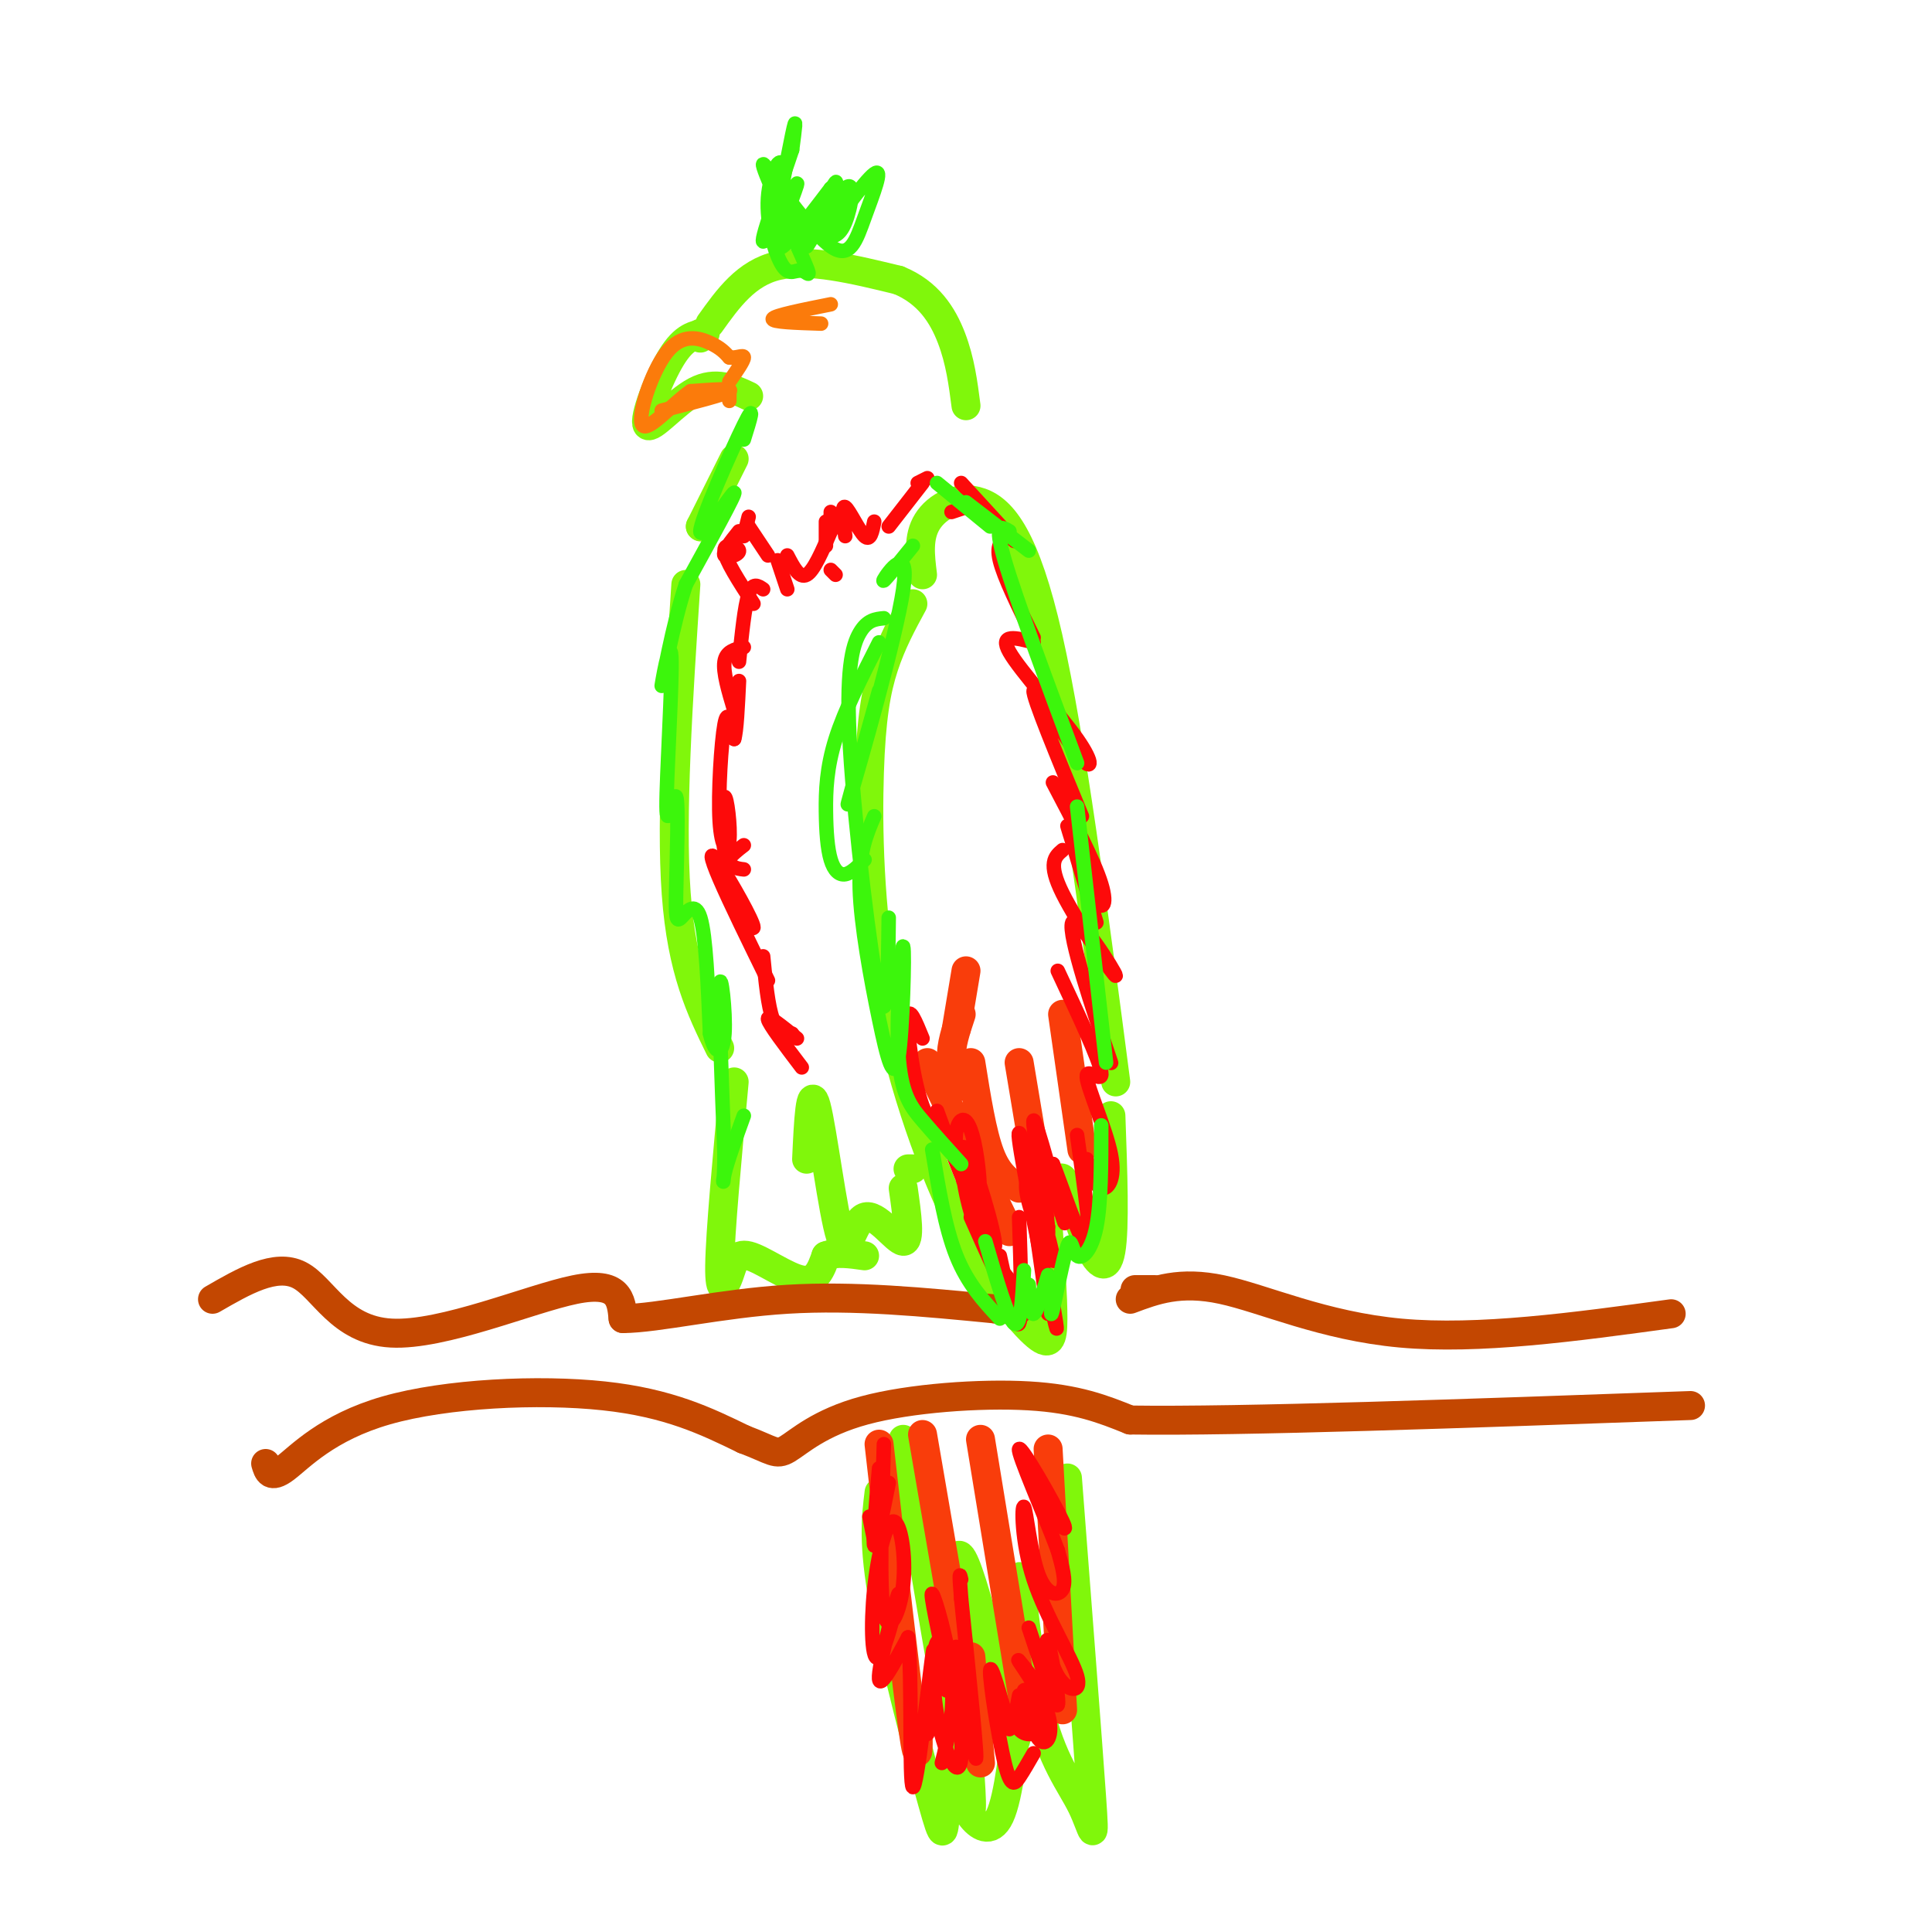 <svg viewBox='0 0 400 400' version='1.1' xmlns='http://www.w3.org/2000/svg' xmlns:xlink='http://www.w3.org/1999/xlink'><g fill='none' stroke='rgb(128,247,11)' stroke-width='6' stroke-linecap='round' stroke-linejoin='round'><path d='M147,67c3.750,-5.250 7.500,-10.500 14,-12c6.500,-1.500 15.750,0.750 25,3'/><path d='M186,58c6.200,2.511 9.200,7.289 11,12c1.800,4.711 2.400,9.356 3,14'/><path d='M191,119c-0.488,-3.911 -0.976,-7.821 1,-11c1.976,-3.179 6.417,-5.625 11,-4c4.583,1.625 9.310,7.321 14,28c4.690,20.679 9.345,56.339 14,92'/><path d='M189,125c-2.195,4.038 -4.389,8.076 -6,13c-1.611,4.924 -2.637,10.733 -3,22c-0.363,11.267 -0.061,27.991 3,45c3.061,17.009 8.882,34.301 15,47c6.118,12.699 12.532,20.804 16,24c3.468,3.196 3.991,1.485 4,-3c0.009,-4.485 -0.495,-11.742 -1,-19'/><path d='M217,254c-0.773,-4.278 -2.206,-5.473 -2,-5c0.206,0.473 2.053,2.613 3,1c0.947,-1.613 0.996,-6.979 2,-6c1.004,0.979 2.963,8.302 5,13c2.037,4.698 4.154,6.771 5,2c0.846,-4.771 0.423,-16.385 0,-28'/><path d='M142,121c-1.583,24.000 -3.167,48.000 -2,64c1.167,16.000 5.083,24.000 9,32'/><path d='M152,224c-1.453,15.665 -2.906,31.330 -3,38c-0.094,6.670 1.171,4.344 2,2c0.829,-2.344 1.223,-4.708 4,-4c2.777,0.708 7.936,4.488 11,5c3.064,0.512 4.032,-2.244 5,-5'/><path d='M171,260c2.167,-0.833 5.083,-0.417 8,0'/><path d='M189,242c0.000,0.000 -1.000,0.000 -1,0'/><path d='M187,246c0.791,5.569 1.582,11.139 0,11c-1.582,-0.139 -5.537,-5.986 -8,-5c-2.463,0.986 -3.432,8.804 -5,4c-1.568,-4.804 -3.734,-22.230 -5,-27c-1.266,-4.770 -1.633,3.115 -2,11'/><path d='M145,109c0.000,0.000 0.100,0.100 0.1,0.1'/><path d='M145,109c0.000,0.000 7.000,-14.000 7,-14'/><path d='M145,70c0.000,0.000 0.000,-1.000 0,-1'/><path d='M146,69c-2.161,0.315 -4.321,0.631 -7,5c-2.679,4.369 -5.875,12.792 -5,14c0.875,1.208 5.821,-4.798 10,-7c4.179,-2.202 7.589,-0.601 11,1'/><path d='M187,298c6.511,39.000 13.022,78.000 14,77c0.978,-1.000 -3.578,-42.000 -3,-51c0.578,-9.000 6.289,14.000 12,37'/><path d='M210,361c1.974,-3.262 0.907,-29.915 1,-34c0.093,-4.085 1.344,14.400 4,26c2.656,11.600 6.715,16.315 9,21c2.285,4.685 2.796,9.338 2,-2c-0.796,-11.338 -2.898,-38.669 -5,-66'/><path d='M182,309c-0.643,5.280 -1.286,10.560 1,23c2.286,12.440 7.500,32.042 10,41c2.500,8.958 2.286,7.274 3,0c0.714,-7.274 2.357,-20.137 4,-33'/><path d='M199,370c0.267,2.000 0.533,4.000 2,6c1.467,2.000 4.133,4.000 6,0c1.867,-4.000 2.933,-14.000 4,-24'/></g>
<g fill='none' stroke='rgb(195,71,1)' stroke-width='6' stroke-linecap='round' stroke-linejoin='round'><path d='M55,303c0.482,1.637 0.964,3.274 4,1c3.036,-2.274 8.625,-8.458 21,-12c12.375,-3.542 31.536,-4.440 45,-3c13.464,1.440 21.232,5.220 29,9'/><path d='M154,298c6.030,2.266 6.606,3.432 9,2c2.394,-1.432 6.606,-5.463 16,-8c9.394,-2.537 23.970,-3.582 34,-3c10.030,0.582 15.515,2.791 21,5'/><path d='M234,294c22.833,0.333 69.417,-1.333 116,-3'/><path d='M239,267c0.000,0.000 -4.000,0.000 -4,0'/><path d='M234,269c5.156,-1.933 10.311,-3.867 19,-2c8.689,1.867 20.911,7.533 37,9c16.089,1.467 36.044,-1.267 56,-4'/><path d='M44,269c6.530,-3.774 13.060,-7.548 18,-5c4.940,2.548 8.292,11.417 19,12c10.708,0.583 28.774,-7.119 38,-9c9.226,-1.881 9.613,2.060 10,6'/><path d='M129,273c7.200,-0.044 20.200,-3.156 34,-4c13.800,-0.844 28.400,0.578 43,2'/><path d='M206,271c7.500,0.333 4.750,0.167 2,0'/></g>
<g fill='none' stroke='rgb(249,61,11)' stroke-width='6' stroke-linecap='round' stroke-linejoin='round'><path d='M190,355c0.167,6.167 0.333,12.333 -1,3c-1.333,-9.333 -4.167,-34.167 -7,-59'/><path d='M202,361c0.000,0.000 -11.000,-64.000 -11,-64'/><path d='M212,353c0.000,0.000 -9.000,-55.000 -9,-55'/><path d='M220,354c0.000,0.000 -3.000,-54.000 -3,-54'/><path d='M203,365c0.000,0.000 -2.000,-22.000 -2,-22'/><path d='M209,255c0.000,0.000 -17.000,-35.000 -17,-35'/><path d='M211,246c-2.167,-1.333 -4.333,-2.667 -6,-7c-1.667,-4.333 -2.833,-11.667 -4,-19'/><path d='M216,250c0.000,0.000 -5.000,-30.000 -5,-30'/><path d='M224,238c0.000,0.000 -4.000,-28.000 -4,-28'/><path d='M200,225c-1.417,-1.750 -2.833,-3.500 -3,-6c-0.167,-2.500 0.917,-5.750 2,-9'/><path d='M198,213c0.000,0.000 2.000,-12.000 2,-12'/></g>
<g fill='none' stroke='rgb(251,123,11)' stroke-width='3' stroke-linecap='round' stroke-linejoin='round'><path d='M137,85c6.500,-1.667 13.000,-3.333 14,-4c1.000,-0.667 -3.500,-0.333 -8,0'/><path d='M143,81c-3.675,2.453 -8.861,8.585 -10,7c-1.139,-1.585 1.770,-10.888 5,-15c3.230,-4.112 6.780,-3.032 9,-2c2.220,1.032 3.110,2.016 4,3'/><path d='M151,74c1.422,0.244 2.978,-0.644 3,0c0.022,0.644 -1.489,2.822 -3,5'/><path d='M151,81c0.000,0.000 0.000,2.000 0,2'/><path d='M170,67c-5.167,-0.167 -10.333,-0.333 -10,-1c0.333,-0.667 6.167,-1.833 12,-3'/></g>
<g fill='none' stroke='rgb(253,10,10)' stroke-width='3' stroke-linecap='round' stroke-linejoin='round'><path d='M166,221c-3.417,-4.500 -6.833,-9.000 -7,-10c-0.167,-1.000 2.917,1.500 6,4'/><path d='M164,214c-1.500,-0.167 -3.000,-0.333 -4,-3c-1.000,-2.667 -1.500,-7.833 -2,-13'/><path d='M159,203c-3.960,-8.083 -7.920,-16.166 -10,-21c-2.080,-4.834 -2.279,-6.419 0,-3c2.279,3.419 7.037,11.844 7,13c-0.037,1.156 -4.868,-4.955 -6,-9c-1.132,-4.045 1.434,-6.022 4,-8'/><path d='M154,180c-1.643,-0.183 -3.285,-0.367 -4,-4c-0.715,-3.633 -0.501,-10.717 0,-11c0.501,-0.283 1.289,6.233 1,9c-0.289,2.767 -1.655,1.783 -2,-4c-0.345,-5.783 0.330,-16.367 1,-20c0.670,-3.633 1.335,-0.317 2,3'/><path d='M152,153c0.500,-1.500 0.750,-6.750 1,-12'/><path d='M152,147c-1.167,-3.917 -2.333,-7.833 -2,-10c0.333,-2.167 2.167,-2.583 4,-3'/><path d='M153,137c0.583,-5.750 1.167,-11.500 2,-14c0.833,-2.500 1.917,-1.750 3,-1'/><path d='M156,125c-2.982,-4.589 -5.964,-9.179 -6,-11c-0.036,-1.821 2.875,-0.875 3,0c0.125,0.875 -2.536,1.679 -3,1c-0.464,-0.679 1.268,-2.839 3,-5'/><path d='M154,111c0.000,0.000 1.000,-4.000 1,-4'/><path d='M155,109c0.000,0.000 4.000,6.000 4,6'/><path d='M161,116c0.000,0.000 2.000,6.000 2,6'/><path d='M163,115c1.250,2.417 2.500,4.833 4,4c1.500,-0.833 3.250,-4.917 5,-9'/><path d='M173,119c0.000,0.000 -1.000,-1.000 -1,-1'/><path d='M171,113c0.000,0.000 0.000,-5.000 0,-5'/><path d='M172,110c0.000,0.000 0.000,-4.000 0,-4'/><path d='M175,111c-0.400,-3.267 -0.800,-6.533 0,-6c0.800,0.533 2.800,4.867 4,6c1.200,1.133 1.600,-0.933 2,-3'/><path d='M184,109c0.000,0.000 7.000,-9.000 7,-9'/><path d='M192,99c0.000,0.000 -2.000,1.000 -2,1'/><path d='M191,215c-1.422,-3.489 -2.844,-6.978 -3,-4c-0.156,2.978 0.956,12.422 3,18c2.044,5.578 5.022,7.289 8,9'/><path d='M194,230c3.309,9.050 6.618,18.101 8,19c1.382,0.899 0.838,-6.353 0,-11c-0.838,-4.647 -1.971,-6.688 -3,-6c-1.029,0.688 -1.955,4.104 0,11c1.955,6.896 6.792,17.271 7,15c0.208,-2.271 -4.213,-17.188 -6,-20c-1.787,-2.812 -0.939,6.482 1,13c1.939,6.518 4.970,10.259 8,14'/><path d='M201,252c3.667,8.250 7.333,16.500 9,19c1.667,2.500 1.333,-0.750 1,-4'/><path d='M207,260c1.667,7.667 3.333,15.333 4,14c0.667,-1.333 0.333,-11.667 0,-22'/><path d='M217,272c0.000,0.000 -3.000,-21.000 -3,-21'/><path d='M217,264c1.333,7.778 2.667,15.556 1,8c-1.667,-7.556 -6.333,-30.444 -7,-36c-0.667,-5.556 2.667,6.222 6,18'/><path d='M217,257c0.803,2.833 1.605,5.666 1,3c-0.605,-2.666 -2.618,-10.831 -4,-14c-1.382,-3.169 -2.133,-1.344 -1,3c1.133,4.344 4.149,11.206 4,6c-0.149,-5.206 -3.463,-22.478 -3,-23c0.463,-0.522 4.704,15.708 6,20c1.296,4.292 -0.352,-3.354 -2,-11'/><path d='M218,241c1.333,3.089 5.667,16.311 7,17c1.333,0.689 -0.333,-11.156 -2,-23'/><path d='M225,240c0.852,2.818 1.703,5.636 3,6c1.297,0.364 3.038,-1.727 2,-7c-1.038,-5.273 -4.856,-13.727 -5,-16c-0.144,-2.273 3.388,1.636 3,-1c-0.388,-2.636 -4.694,-11.818 -9,-21'/><path d='M228,214c1.576,4.667 3.152,9.333 1,3c-2.152,-6.333 -8.030,-23.667 -7,-26c1.030,-2.333 8.970,10.333 9,11c0.030,0.667 -7.848,-10.667 -11,-17c-3.152,-6.333 -1.576,-7.667 0,-9'/><path d='M227,191c-2.982,-9.970 -5.964,-19.940 -6,-20c-0.036,-0.060 2.875,9.792 5,14c2.125,4.208 3.464,2.774 2,-2c-1.464,-4.774 -5.732,-12.887 -10,-21'/><path d='M224,169c-5.126,-12.411 -10.252,-24.823 -10,-26c0.252,-1.177 5.882,8.880 9,13c3.118,4.120 3.724,2.301 0,-3c-3.724,-5.301 -11.778,-14.086 -14,-18c-2.222,-3.914 1.389,-2.957 5,-2'/><path d='M214,132c-3.083,-6.250 -6.167,-12.500 -7,-16c-0.833,-3.500 0.583,-4.250 2,-5'/><path d='M210,112c0.000,0.000 -11.000,-12.000 -11,-12'/><path d='M200,105c0.000,0.000 -3.000,1.000 -3,1'/><path d='M181,319c0.000,0.000 -1.000,-5.000 -1,-5'/><path d='M182,304c-0.667,7.750 -1.333,15.500 -1,16c0.333,0.500 1.667,-6.250 3,-13'/><path d='M183,299c-0.482,15.005 -0.964,30.010 0,35c0.964,4.990 3.375,-0.034 4,-6c0.625,-5.966 -0.535,-12.874 -2,-13c-1.465,-0.126 -3.235,6.530 -4,14c-0.765,7.470 -0.525,15.755 1,14c1.525,-1.755 4.334,-13.549 4,-13c-0.334,0.549 -3.810,13.443 -4,17c-0.190,3.557 2.905,-2.221 6,-8'/><path d='M188,339c0.905,7.571 0.167,30.500 1,31c0.833,0.500 3.238,-21.429 4,-27c0.762,-5.571 -0.119,5.214 -1,16'/><path d='M195,365c1.356,-5.356 2.711,-10.711 2,-18c-0.711,-7.289 -3.489,-16.511 -4,-17c-0.511,-0.489 1.244,7.756 3,16'/><path d='M196,350c-0.676,-5.402 -1.351,-10.804 -2,-10c-0.649,0.804 -1.271,7.815 0,15c1.271,7.185 4.433,14.544 5,9c0.567,-5.544 -1.463,-23.993 -1,-23c0.463,0.993 3.418,21.426 4,23c0.582,1.574 -1.209,-15.713 -3,-33'/><path d='M199,331c-0.500,-6.167 -0.250,-5.083 0,-4'/><path d='M209,358c-1.958,-7.101 -3.917,-14.202 -4,-12c-0.083,2.202 1.708,13.708 3,19c1.292,5.292 2.083,4.369 3,3c0.917,-1.369 1.958,-3.185 3,-5'/><path d='M211,351c-0.560,2.774 -1.120,5.548 0,7c1.120,1.452 3.921,1.581 4,-1c0.079,-2.581 -2.565,-7.874 -3,-7c-0.435,0.874 1.337,7.915 3,10c1.663,2.085 3.217,-0.785 2,-5c-1.217,-4.215 -5.205,-9.776 -6,-11c-0.795,-1.224 1.602,1.888 4,5'/><path d='M213,337c2.772,8.414 5.545,16.828 6,16c0.455,-0.828 -1.407,-10.900 -2,-13c-0.593,-2.100 0.082,3.770 2,7c1.918,3.230 5.079,3.820 4,0c-1.079,-3.820 -6.400,-12.051 -9,-20c-2.600,-7.949 -2.480,-15.615 -2,-15c0.480,0.615 1.322,9.512 3,14c1.678,4.488 4.194,4.568 5,3c0.806,-1.568 -0.097,-4.784 -1,-8'/><path d='M219,321c-2.560,-6.940 -8.458,-20.292 -8,-21c0.458,-0.708 7.274,11.226 9,15c1.726,3.774 -1.637,-0.613 -5,-5'/></g>
<g fill='none' stroke='rgb(60,246,12)' stroke-width='3' stroke-linecap='round' stroke-linejoin='round'><path d='M166,50c3.874,-6.959 7.748,-13.917 7,-12c-0.748,1.917 -6.118,12.710 -6,13c0.118,0.290 5.724,-9.922 8,-12c2.276,-2.078 1.222,3.978 0,7c-1.222,3.022 -2.611,3.011 -4,3'/><path d='M171,49c1.711,-2.859 7.989,-11.506 10,-13c2.011,-1.494 -0.244,4.167 -2,9c-1.756,4.833 -3.011,8.840 -7,6c-3.989,-2.840 -10.711,-12.526 -12,-14c-1.289,-1.474 2.856,5.263 7,12'/><path d='M167,49c-1.428,-2.654 -8.499,-15.288 -9,-15c-0.501,0.288 5.569,13.500 8,19c2.431,5.500 1.225,3.289 0,3c-1.225,-0.289 -2.467,1.344 -4,-1c-1.533,-2.344 -3.355,-8.667 -3,-14c0.355,-5.333 2.889,-9.677 3,-6c0.111,3.677 -2.201,15.375 -2,14c0.201,-1.375 2.915,-15.821 4,-21c1.085,-5.179 0.543,-1.089 0,3'/><path d='M164,31c-1.882,5.740 -6.587,18.590 -6,19c0.587,0.410 6.466,-11.620 7,-12c0.534,-0.380 -4.276,10.892 -4,13c0.276,2.108 5.638,-4.946 11,-12'/><path d='M172,39c1.000,0.000 -2.000,6.000 -5,12'/><path d='M154,91c1.286,-4.107 2.571,-8.214 0,-3c-2.571,5.214 -9.000,19.750 -9,22c0.000,2.250 6.429,-7.786 7,-8c0.571,-0.214 -4.714,9.393 -10,19'/><path d='M142,121c-2.826,8.593 -4.891,20.574 -5,21c-0.109,0.426 1.736,-10.704 2,-6c0.264,4.704 -1.054,25.243 -1,31c0.054,5.757 1.481,-3.267 2,-2c0.519,1.267 0.129,12.824 0,19c-0.129,6.176 0.004,6.970 1,6c0.996,-0.970 2.856,-3.706 4,0c1.144,3.706 1.572,13.853 2,24'/><path d='M147,214c1.060,4.726 2.708,4.542 3,0c0.292,-4.542 -0.774,-13.440 -1,-10c-0.226,3.440 0.387,19.220 1,35'/><path d='M150,239c-0.022,6.867 -0.578,6.533 0,4c0.578,-2.533 2.289,-7.267 4,-12'/><path d='M189,113c-3.351,4.143 -6.702,8.286 -6,7c0.702,-1.286 5.458,-8.000 4,2c-1.458,10.000 -9.131,36.714 -11,43c-1.869,6.286 2.065,-7.857 6,-22'/><path d='M182,133c-3.565,7.029 -7.129,14.057 -9,20c-1.871,5.943 -2.048,10.799 -2,15c0.048,4.201 0.321,7.746 1,10c0.679,2.254 1.766,3.215 3,3c1.234,-0.215 2.617,-1.608 4,-3'/><path d='M183,128c-1.720,0.167 -3.440,0.333 -5,3c-1.560,2.667 -2.958,7.833 -2,24c0.958,16.167 4.274,43.333 6,51c1.726,7.667 1.863,-4.167 2,-16'/><path d='M181,169c-1.612,3.753 -3.224,7.505 -3,15c0.224,7.495 2.283,18.731 4,27c1.717,8.269 3.093,13.569 4,8c0.907,-5.569 1.346,-22.008 1,-23c-0.346,-0.992 -1.478,13.464 -1,22c0.478,8.536 2.565,11.153 5,14c2.435,2.847 5.217,5.923 8,9'/><path d='M193,238c1.333,8.083 2.667,16.167 5,22c2.333,5.833 5.667,9.417 9,13'/><path d='M204,257c2.333,8.000 4.667,16.000 6,17c1.333,1.000 1.667,-5.000 2,-11'/><path d='M213,266c0.167,3.167 0.333,6.333 1,6c0.667,-0.333 1.833,-4.167 3,-8'/><path d='M218,268c-0.309,2.815 -0.619,5.630 0,3c0.619,-2.630 2.166,-10.705 3,-13c0.834,-2.295 0.955,1.190 2,2c1.045,0.810 3.013,-1.054 4,-6c0.987,-4.946 0.994,-12.973 1,-21'/><path d='M229,220c0.000,0.000 -6.000,-53.000 -6,-53'/><path d='M223,158c-6.333,-17.000 -12.667,-34.000 -15,-42c-2.333,-8.000 -0.667,-7.000 1,-6'/><path d='M213,114c0.000,0.000 -13.000,-10.000 -13,-10'/><path d='M205,109c0.000,0.000 -11.000,-9.000 -11,-9'/></g>
</svg>
